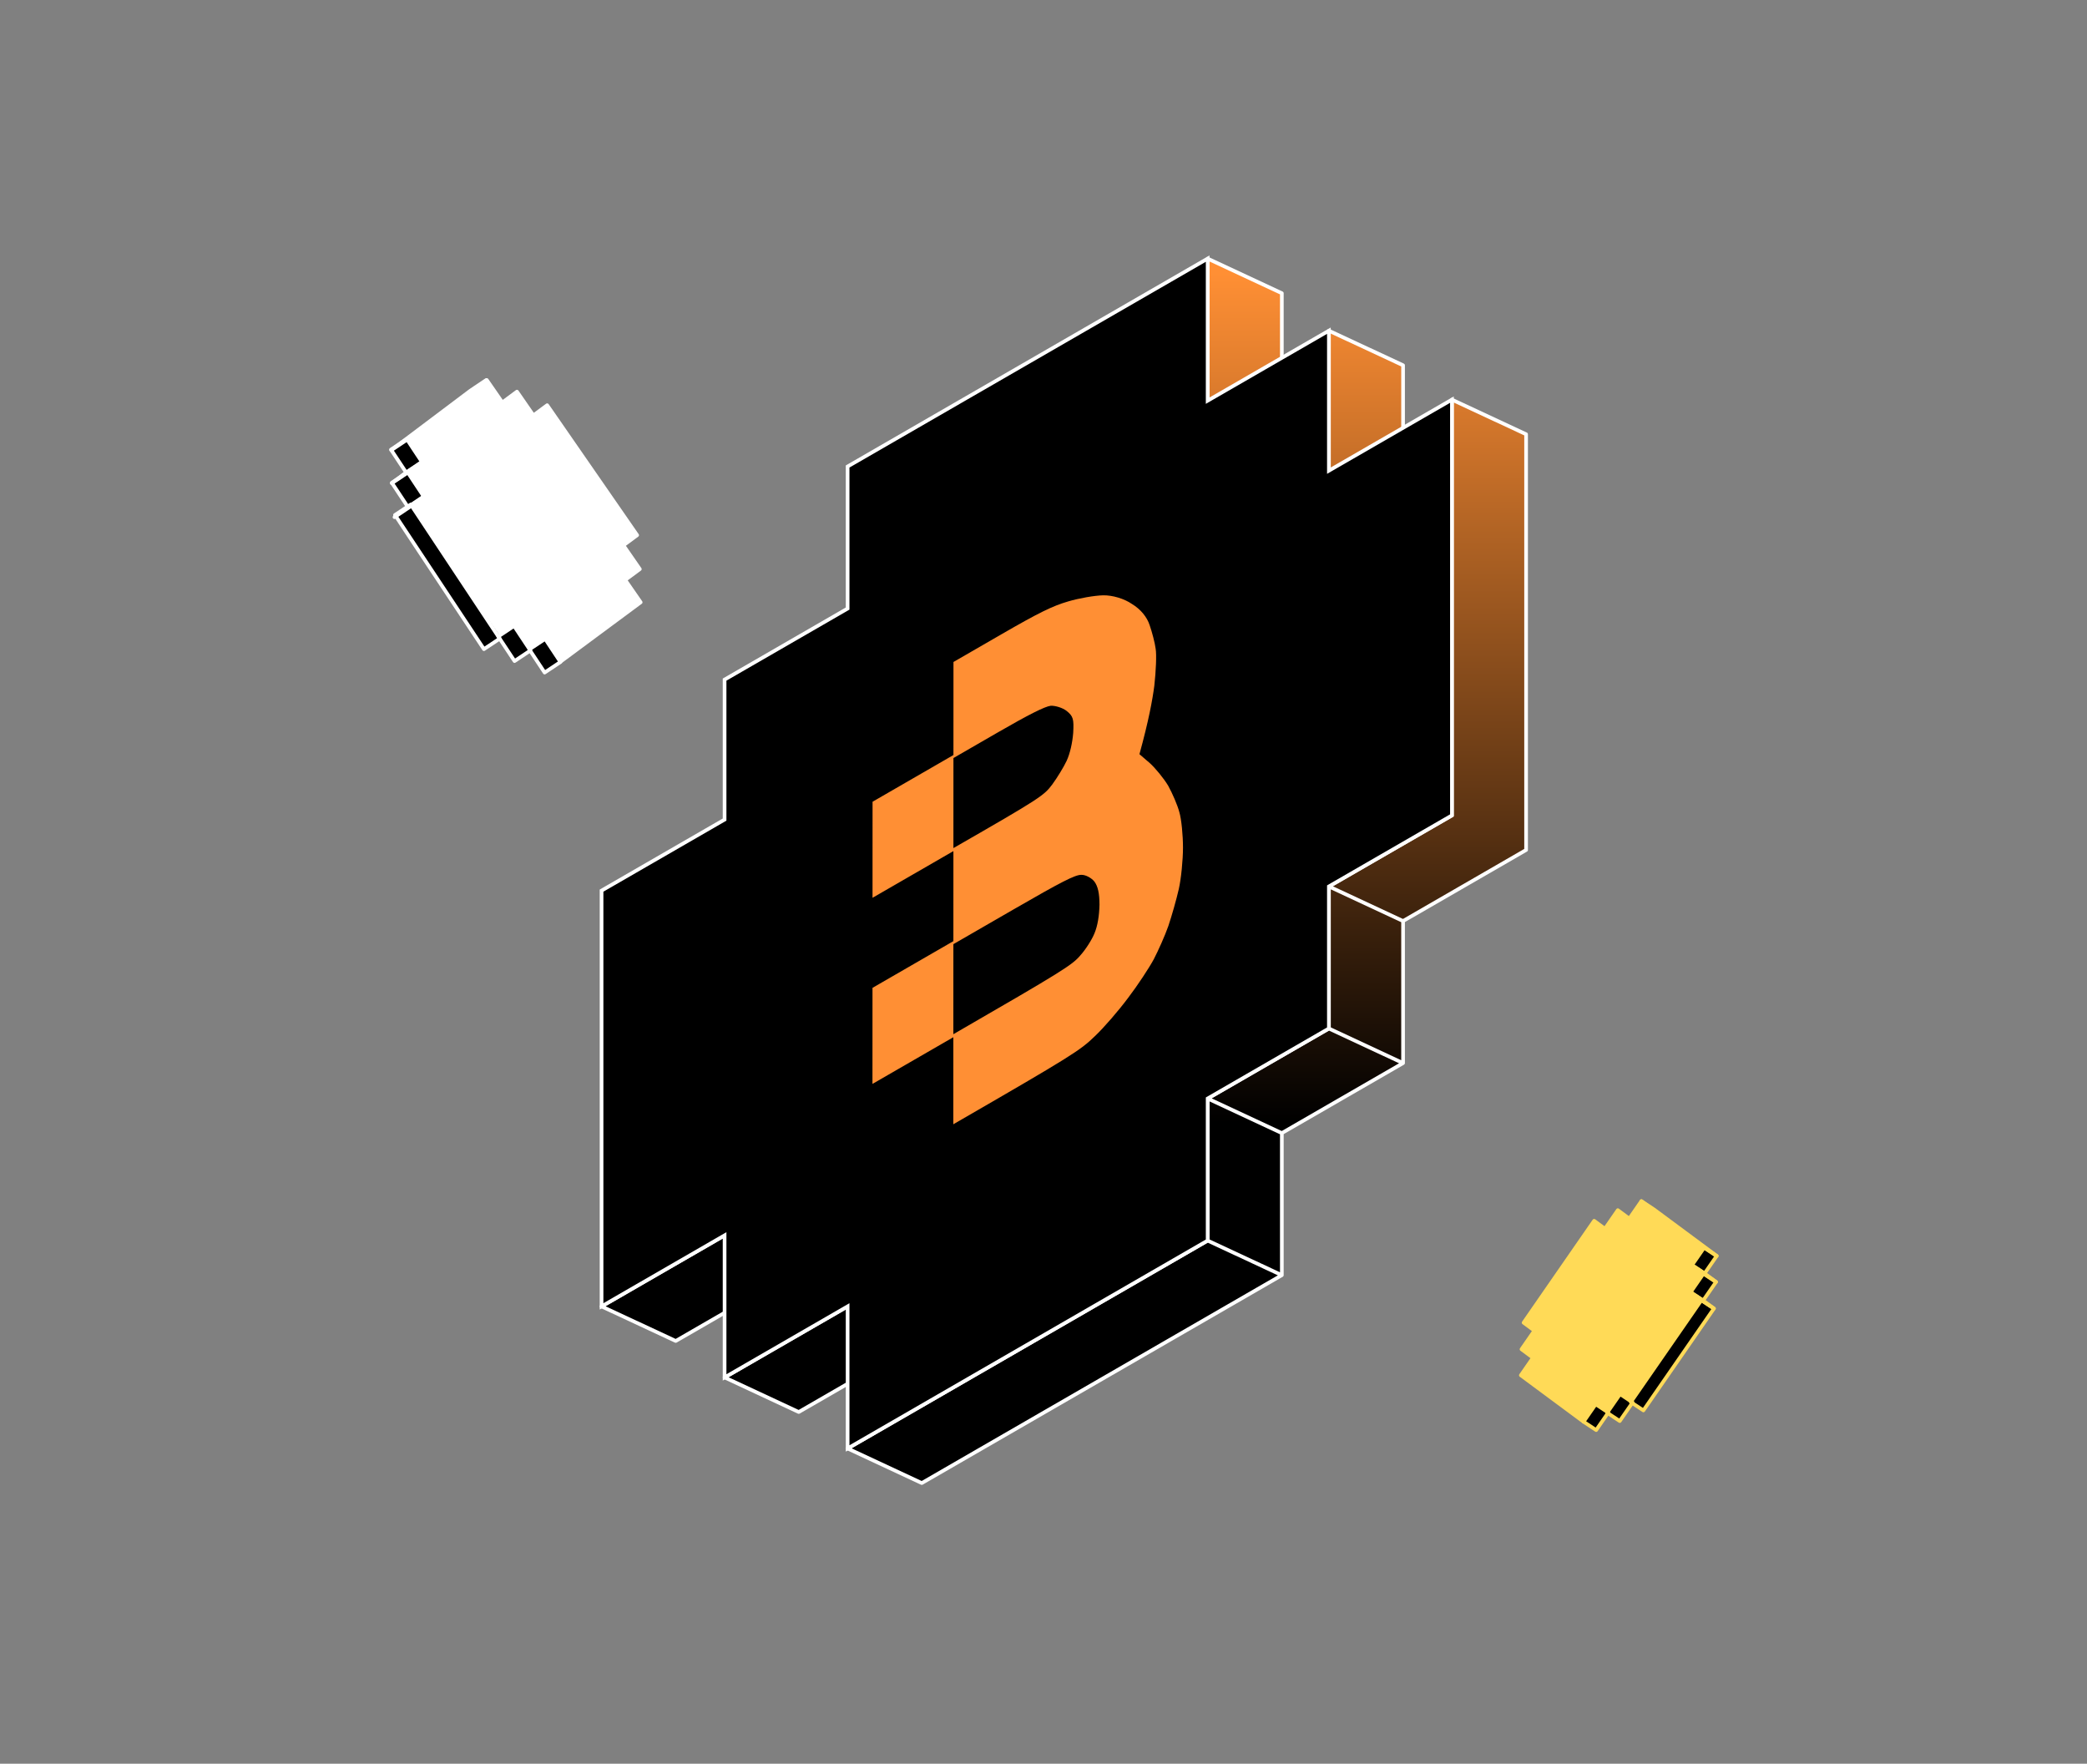 <svg width="568" height="480" viewBox="0 0 568 480" fill="none" xmlns="http://www.w3.org/2000/svg">
<rect x="0" y="0" width="568" height="480" fill="#808080" stroke="none"/>
<path fill-rule="evenodd" clip-rule="evenodd" d="M415.341 231.326L381.86 250.656L361.676 241.244L395.158 221.913L395.158 108.763L415.342 118.175L415.342 231.322L415.344 231.324L415.342 231.325L415.342 231.326L415.341 231.326ZM361.676 90L361.676 128.096L381.86 137.508L381.86 99.412L361.676 90ZM328.683 70.382L328.683 109.046L348.866 118.458L348.866 79.793L328.683 70.382ZM197.207 336.204L163.723 355.536L183.906 364.948L217.391 345.616L197.207 336.204ZM197.204 374.866L230.688 355.533L250.872 364.945L217.387 384.277L197.204 374.866ZM230.691 394.202L328.683 337.626L348.867 347.038L250.875 403.614L230.691 394.202ZM328.681 337.625L328.681 298.96L348.865 308.372L348.865 347.036L328.681 337.625ZM361.673 279.912L328.681 298.96L348.865 308.371L381.857 289.323L361.673 279.912ZM361.676 279.912L361.676 241.247L381.86 250.659L381.86 289.324L361.676 279.912Z" fill="black"/>
<path fill-rule="evenodd" clip-rule="evenodd" d="M415.341 231.326L381.86 250.656L361.676 241.244L395.158 221.913L395.158 108.763L415.342 118.175L415.342 231.322L415.344 231.324L415.342 231.325L415.342 231.326L415.341 231.326ZM361.676 90L361.676 128.096L381.86 137.508L381.86 99.412L361.676 90ZM328.683 70.382L328.683 109.046L348.866 118.458L348.866 79.793L328.683 70.382ZM197.207 336.204L163.723 355.536L183.906 364.948L217.391 345.616L197.207 336.204ZM197.204 374.866L230.688 355.533L250.872 364.945L217.387 384.277L197.204 374.866ZM230.691 394.202L328.683 337.626L348.867 347.038L250.875 403.614L230.691 394.202ZM328.681 337.625L328.681 298.96L348.865 308.372L348.865 347.036L328.681 337.625ZM361.673 279.912L328.681 298.96L348.865 308.371L381.857 289.323L361.673 279.912ZM361.676 279.912L361.676 241.247L381.86 250.659L381.86 289.324L361.676 279.912Z" fill="url(#paint0_linear_744_141863)"/>
<path d="M415.341 231.326L415.552 230.872C415.404 230.804 415.232 230.811 415.091 230.893L415.341 231.326ZM381.86 250.656L381.648 251.109C381.796 251.178 381.968 251.171 382.11 251.089L381.86 250.656ZM361.676 241.244L361.426 240.811C361.265 240.905 361.168 241.08 361.176 241.266C361.185 241.453 361.296 241.619 361.465 241.698L361.676 241.244ZM395.158 221.913L395.408 222.346C395.563 222.257 395.658 222.092 395.658 221.913L395.158 221.913ZM395.158 108.763L395.37 108.31C395.215 108.238 395.034 108.25 394.89 108.342C394.746 108.433 394.658 108.592 394.658 108.763L395.158 108.763ZM415.342 118.175L415.842 118.175C415.842 117.981 415.729 117.804 415.553 117.722L415.342 118.175ZM415.342 231.322L414.842 231.322C414.842 231.517 414.954 231.693 415.13 231.775L415.342 231.322ZM415.344 231.324L415.594 231.757C415.756 231.664 415.852 231.488 415.844 231.302C415.836 231.116 415.725 230.95 415.556 230.871L415.344 231.324ZM415.342 231.325L415.092 230.892C414.937 230.981 414.842 231.146 414.842 231.325L415.342 231.325ZM415.342 231.326L415.131 231.78C415.286 231.852 415.467 231.84 415.61 231.748C415.754 231.656 415.842 231.497 415.842 231.327L415.342 231.326ZM361.676 128.096L361.176 128.096C361.176 128.29 361.289 128.467 361.465 128.549L361.676 128.096ZM361.676 90L361.887 89.547C361.732 89.474 361.551 89.486 361.407 89.578C361.263 89.67 361.176 89.829 361.176 90L361.676 90ZM381.86 137.508L381.648 137.961C381.803 138.033 381.984 138.021 382.128 137.929C382.272 137.838 382.36 137.678 382.36 137.508L381.86 137.508ZM381.86 99.412L382.36 99.412C382.36 99.217 382.247 99.04 382.071 98.958L381.86 99.412ZM328.683 109.046L328.183 109.046C328.183 109.241 328.295 109.417 328.471 109.5L328.683 109.046ZM328.683 70.382L328.894 69.928C328.739 69.856 328.558 69.868 328.414 69.96C328.27 70.052 328.183 70.211 328.183 70.382L328.683 70.382ZM348.866 118.458L348.655 118.911C348.81 118.984 348.991 118.972 349.135 118.88C349.279 118.788 349.366 118.629 349.366 118.458L348.866 118.458ZM348.866 79.793L349.366 79.793C349.366 79.599 349.254 79.422 349.077 79.34L348.866 79.793ZM163.723 355.536L163.473 355.103C163.311 355.197 163.215 355.372 163.223 355.558C163.231 355.744 163.342 355.911 163.511 355.99L163.723 355.536ZM197.207 336.204L197.418 335.751C197.271 335.682 197.098 335.69 196.957 335.771L197.207 336.204ZM183.906 364.948L183.695 365.401C183.843 365.47 184.015 365.463 184.156 365.381L183.906 364.948ZM217.391 345.616L217.641 346.049C217.802 345.956 217.898 345.78 217.89 345.594C217.882 345.408 217.771 345.242 217.602 345.163L217.391 345.616ZM230.688 355.533L230.9 355.08C230.752 355.011 230.58 355.019 230.438 355.1L230.688 355.533ZM197.204 374.866L196.954 374.433C196.792 374.526 196.696 374.701 196.704 374.887C196.712 375.074 196.823 375.24 196.992 375.319L197.204 374.866ZM250.872 364.945L251.122 365.378C251.283 365.285 251.38 365.109 251.372 364.923C251.363 364.737 251.252 364.571 251.083 364.492L250.872 364.945ZM217.387 384.277L217.176 384.731C217.324 384.8 217.496 384.792 217.637 384.71L217.387 384.277ZM328.683 337.626L328.894 337.173C328.747 337.104 328.574 337.112 328.433 337.193L328.683 337.626ZM230.691 394.202L230.441 393.769C230.28 393.862 230.184 394.037 230.192 394.224C230.2 394.41 230.311 394.576 230.48 394.655L230.691 394.202ZM348.867 347.038L349.117 347.471C349.278 347.378 349.374 347.203 349.366 347.016C349.358 346.83 349.247 346.664 349.078 346.585L348.867 347.038ZM250.875 403.614L250.664 404.067C250.811 404.136 250.984 404.128 251.125 404.047L250.875 403.614ZM328.681 298.96L328.892 298.507C328.737 298.435 328.556 298.446 328.412 298.538C328.268 298.63 328.181 298.789 328.181 298.96L328.681 298.96ZM328.681 337.625L328.181 337.625C328.181 337.819 328.294 337.996 328.47 338.078L328.681 337.625ZM348.865 308.372L349.365 308.372C349.365 308.177 349.252 308.001 349.076 307.919L348.865 308.372ZM348.865 347.036L348.653 347.49C348.808 347.562 348.989 347.55 349.133 347.458C349.277 347.366 349.365 347.207 349.365 347.036L348.865 347.036ZM328.681 298.96L328.431 298.527C328.27 298.62 328.174 298.795 328.182 298.981C328.19 299.168 328.301 299.334 328.47 299.413L328.681 298.96ZM361.673 279.912L361.885 279.458C361.737 279.389 361.565 279.397 361.423 279.479L361.673 279.912ZM348.865 308.371L348.654 308.824C348.801 308.893 348.974 308.886 349.115 308.804L348.865 308.371ZM381.857 289.323L382.107 289.756C382.268 289.663 382.365 289.488 382.356 289.302C382.348 289.115 382.237 288.949 382.068 288.87L381.857 289.323ZM361.676 241.247L361.888 240.794C361.733 240.722 361.552 240.734 361.408 240.826C361.264 240.917 361.176 241.076 361.176 241.247L361.676 241.247ZM361.676 279.912L361.176 279.912C361.176 280.106 361.289 280.283 361.465 280.365L361.676 279.912ZM381.86 250.659L382.36 250.659C382.36 250.465 382.247 250.288 382.071 250.206L381.86 250.659ZM381.86 289.324L381.649 289.777C381.804 289.849 381.985 289.837 382.129 289.745C382.273 289.654 382.36 289.495 382.36 289.324L381.86 289.324ZM415.091 230.893L381.61 250.223L382.11 251.089L415.591 231.759L415.091 230.893ZM382.071 250.203L361.887 240.791L361.465 241.698L381.648 251.109L382.071 250.203ZM361.926 241.677L395.408 222.346L394.908 221.48L361.426 240.811L361.926 241.677ZM395.658 221.913L395.658 108.763L394.658 108.763L394.658 221.913L395.658 221.913ZM394.947 109.216L415.131 118.628L415.553 117.722L395.37 108.31L394.947 109.216ZM414.842 118.175L414.842 231.322L415.842 231.322L415.842 118.175L414.842 118.175ZM415.13 231.775L415.133 231.777L415.556 230.871L415.554 230.869L415.13 231.775ZM415.094 230.891L415.092 230.892L415.592 231.758L415.594 231.757L415.094 230.891ZM414.842 231.325L414.842 231.326L415.842 231.327L415.842 231.326L414.842 231.325ZM415.553 230.873L415.552 230.872L415.13 231.779L415.131 231.78L415.553 230.873ZM362.176 128.096L362.176 90L361.176 90L361.176 128.096L362.176 128.096ZM382.071 137.054L361.887 127.643L361.465 128.549L381.648 137.961L382.071 137.054ZM381.36 99.412L381.36 137.508L382.36 137.508L382.36 99.412L381.36 99.412ZM361.465 90.453L381.648 99.865L382.071 98.958L361.887 89.547L361.465 90.453ZM329.183 109.046L329.183 70.382L328.183 70.382L328.183 109.046L329.183 109.046ZM349.078 118.005L328.894 108.593L328.471 109.5L348.655 118.911L349.078 118.005ZM348.366 79.793L348.366 118.458L349.366 118.458L349.366 79.793L348.366 79.793ZM328.471 70.835L348.655 80.247L349.077 79.34L328.894 69.928L328.471 70.835ZM163.973 355.969L197.457 336.637L196.957 335.771L163.473 355.103L163.973 355.969ZM184.118 364.495L163.934 355.083L163.511 355.99L183.695 365.401L184.118 364.495ZM217.141 345.183L183.656 364.515L184.156 365.381L217.641 346.049L217.141 345.183ZM196.996 336.657L217.179 346.069L217.602 345.163L197.418 335.751L196.996 336.657ZM230.438 355.1L196.954 374.433L197.454 375.299L230.938 355.966L230.438 355.1ZM251.083 364.492L230.9 355.08L230.477 355.986L250.661 365.398L251.083 364.492ZM217.637 384.71L251.122 365.378L250.622 364.512L217.137 383.844L217.637 384.71ZM196.992 375.319L217.176 384.731L217.599 383.824L197.415 374.413L196.992 375.319ZM328.433 337.193L230.441 393.769L230.941 394.635L328.933 338.059L328.433 337.193ZM349.078 346.585L328.894 337.173L328.472 338.079L348.655 347.491L349.078 346.585ZM251.125 404.047L349.117 347.471L348.617 346.605L250.625 403.181L251.125 404.047ZM230.48 394.655L250.664 404.067L251.086 403.161L230.903 393.749L230.48 394.655ZM328.181 298.96L328.181 337.625L329.181 337.625L329.181 298.96L328.181 298.96ZM349.076 307.919L328.892 298.507L328.47 299.413L348.653 308.825L349.076 307.919ZM349.365 347.036L349.365 308.372L348.365 308.372L348.365 347.036L349.365 347.036ZM328.47 338.078L348.653 347.49L349.076 346.583L328.892 337.172L328.47 338.078ZM328.931 299.393L361.923 280.345L361.423 279.479L328.431 298.527L328.931 299.393ZM349.076 307.918L328.893 298.506L328.47 299.413L348.654 308.824L349.076 307.918ZM381.607 288.89L348.615 307.938L349.115 308.804L382.107 289.756L381.607 288.89ZM361.462 280.365L381.646 289.776L382.068 288.87L361.885 279.458L361.462 280.365ZM361.176 241.247L361.176 279.912L362.176 279.912L362.176 241.247L361.176 241.247ZM382.071 250.206L361.888 240.794L361.465 241.7L381.649 251.112L382.071 250.206ZM382.36 289.324L382.36 250.659L381.36 250.659L381.36 289.324L382.36 289.324ZM361.465 280.365L381.649 289.777L382.071 288.871L361.888 279.459L361.465 280.365Z" fill="white"/>
<path fill-rule="evenodd" clip-rule="evenodd" d="M328.68 70.38L328.68 109.045L361.672 89.997L361.672 128.093L395.157 108.761L395.157 221.912L361.672 241.245L361.672 279.909L328.68 298.957L328.68 337.622L230.688 394.198L230.688 355.533L197.203 374.866L197.203 336.201L163.719 355.533L163.719 242.382L197.203 223.05L197.203 184.953L230.688 165.621L230.688 126.956L328.68 70.38Z" fill="black" stroke="white"/>
<path fill-rule="evenodd" clip-rule="evenodd" d="M259.499 180.158L272.494 172.655C282.791 166.71 286.484 164.904 290.744 163.67C293.656 162.806 297.916 162.061 300.259 162.015C302.744 161.969 305.939 162.902 308.068 164.368C310.482 165.833 312.185 167.954 312.895 170.158C313.533 171.995 314.313 174.893 314.526 176.568C314.809 178.201 314.595 182.735 314.167 186.576C313.669 190.458 312.602 196.219 310.114 205.252L312.954 207.697C314.444 209.042 316.715 211.814 317.922 213.813C319.057 215.853 320.476 219.118 320.973 221.037C321.54 222.915 321.965 227.325 321.963 230.675C321.962 234.024 321.464 239.131 320.824 241.951C320.184 244.771 318.904 249.267 317.981 252.006C317.057 254.663 315.209 258.752 314.002 261.083C312.723 263.455 309.597 268.2 307.04 271.555C304.483 274.991 300.434 279.697 297.949 282.031C293.971 285.879 291.912 287.232 259.458 305.969L259.466 282.277L237.451 294.987L237.46 268.845L259.474 256.135L259.482 231.626L237.468 244.336L237.476 218.193L259.49 205.483L259.499 180.158ZM259.482 230.809C283.343 217.115 284.124 216.5 286.397 213.473C287.747 211.631 289.523 208.727 290.304 207.051C291.228 205.048 291.868 202.146 292.082 199.49C292.296 195.691 292.083 194.915 290.309 193.49C289.173 192.593 287.185 192.026 285.978 192.069C284.345 192.277 280.013 194.451 271.563 199.33L259.49 206.3L259.482 230.809ZM259.466 281.46C289.221 264.281 291.778 262.642 293.98 260.064C295.4 258.508 297.176 255.768 297.887 253.969C298.739 251.925 299.166 249.228 299.238 246.246C299.239 243.141 298.814 241.182 297.82 239.877C297.039 238.939 295.478 238.043 294.271 238.087C292.567 238.09 288.874 239.977 275.807 247.521L259.474 256.951L259.466 281.46Z" fill="#FF8F34"/>
<path d="M463.621 346.616L460.503 344.306L463.803 339.541L446.727 326.892L443.428 331.657L440.309 329.347L436.803 334.412L433.866 332.24L414.668 359.966L417.605 362.139L414.098 367.204L417.217 369.515L413.917 374.28L430.992 386.928L434.292 382.163L437.41 384.474L440.917 379.408L443.853 381.581L463.045 353.855L460.108 351.682L463.615 346.616L463.621 346.616Z" fill="#FFDA57" stroke="#FFDA57" stroke-linejoin="round"/>
<path d="M434.286 382.162L437.523 384.303L440.917 379.407L443.96 381.423L463.045 353.853L460.115 351.68L463.621 346.615L460.503 344.304L463.803 339.539L446.728 326.891L450.146 329.151L467.222 341.8L463.922 346.565L467.04 348.875L463.534 353.941L466.464 356.114L447.272 383.846L444.223 381.83L440.829 386.739L437.592 384.597L434.411 389.193L430.986 386.927L434.286 382.162Z" fill="black"/>
<path d="M434.286 382.163L437.711 384.43L434.411 389.195L430.986 386.928L434.286 382.163Z" stroke="#FFDA57" stroke-miterlimit="10" stroke-linejoin="round"/>
<path d="M440.916 379.407L444.335 381.674L440.829 386.739L437.404 384.472L440.916 379.407Z" stroke="#FFDA57" stroke-miterlimit="10" stroke-linejoin="round"/>
<path d="M446.727 326.892L450.146 329.152L467.221 341.8L463.803 339.54L446.727 326.892Z" stroke="#FFDA57" stroke-miterlimit="10" stroke-linejoin="round"/>
<path d="M463.803 339.541L467.221 341.802L463.922 346.567L460.503 344.306L463.803 339.541Z" stroke="#FFDA57" stroke-miterlimit="10" stroke-linejoin="round"/>
<path d="M463.621 346.616L467.04 348.876L463.534 353.942L460.115 351.682L463.621 346.616Z" stroke="#FFDA57" stroke-miterlimit="10" stroke-linejoin="round"/>
<path d="M460.502 344.305L463.921 346.565L467.039 348.876L463.62 346.615L460.502 344.305Z" stroke="#FFDA57" stroke-miterlimit="10" stroke-linejoin="round"/>
<path d="M463.044 353.853L466.463 356.114L447.271 383.846L443.846 381.579L463.044 353.853Z" stroke="#FFDA57" stroke-miterlimit="10" stroke-linejoin="round"/>
<path d="M460.115 351.681L463.534 353.941L466.464 356.114L463.045 353.854L460.115 351.681Z" stroke="#FFDA57" stroke-miterlimit="10" stroke-linejoin="round"/>
<path d="M110.952 128.617L114.931 125.669L110.721 119.59L132.506 103.453L136.716 109.532L140.695 106.584L145.168 113.047L148.915 110.275L173.409 145.649L169.662 148.421L174.136 154.884L170.157 157.832L174.367 163.912L152.582 180.049L148.372 173.97L144.393 176.917L139.92 170.455L136.173 173.227L111.687 137.852L115.434 135.08L110.96 128.617H110.952Z" fill="white" stroke="white" stroke-linejoin="round"/>
<path d="M148.379 173.969L144.249 176.701L139.919 170.454L136.037 173.027L111.687 137.852L115.425 135.08L110.952 128.617L114.93 125.669L110.72 119.59L132.505 103.452L128.144 106.336L106.358 122.474L110.568 128.553L106.59 131.501L111.064 137.964L107.325 140.736L131.81 176.118L135.701 173.546L140.031 179.809L144.161 177.077L148.219 182.941L152.589 180.049L148.379 173.969Z" fill="black"/>
<path d="M148.37 173.871L144.062 176.744L148.228 183.037L152.536 180.164L148.37 173.871Z" stroke="white" stroke-miterlimit="10" stroke-linejoin="round"/>
<path d="M139.912 170.349L135.612 173.221L140.039 179.91L144.346 177.038L139.912 170.349Z" stroke="white" stroke-miterlimit="10" stroke-linejoin="round"/>
<path d="M132.358 103.412L128.045 106.301L106.505 122.514L110.818 119.625L132.358 103.412Z" stroke="white" stroke-miterlimit="10" stroke-linejoin="round"/>
<path d="M110.711 119.492L106.412 122.357L110.578 128.65L114.877 125.785L110.711 119.492Z" stroke="white" stroke-miterlimit="10" stroke-linejoin="round"/>
<path d="M110.944 128.514L106.645 131.378L111.072 138.067L115.371 135.203L110.944 128.514Z" stroke="white" stroke-miterlimit="10" stroke-linejoin="round"/>
<path d="M114.885 125.656L110.571 128.548L106.635 131.512L110.95 128.62L114.885 125.656Z" stroke="white" stroke-miterlimit="10" stroke-linejoin="round"/>
<path d="M111.794 137.301L107.502 140.152L131.705 176.666L136.005 173.806L111.794 137.301Z" stroke="white" stroke-miterlimit="10" stroke-linejoin="round"/>
<path d="M115.382 135.066L111.068 137.958L107.369 140.746L111.684 137.854L115.382 135.066Z" stroke="white" stroke-miterlimit="10" stroke-linejoin="round"/>
<defs>
<linearGradient id="paint0_linear_744_141863" x1="347.772" y1="74.355" x2="347.772" y2="305.5" gradientUnits="userSpaceOnUse">
<stop stop-color="#FF8F34"/>
<stop offset="1" stop-color="#FF8F34" stop-opacity="0"/>
</linearGradient>
</defs>
</svg>
